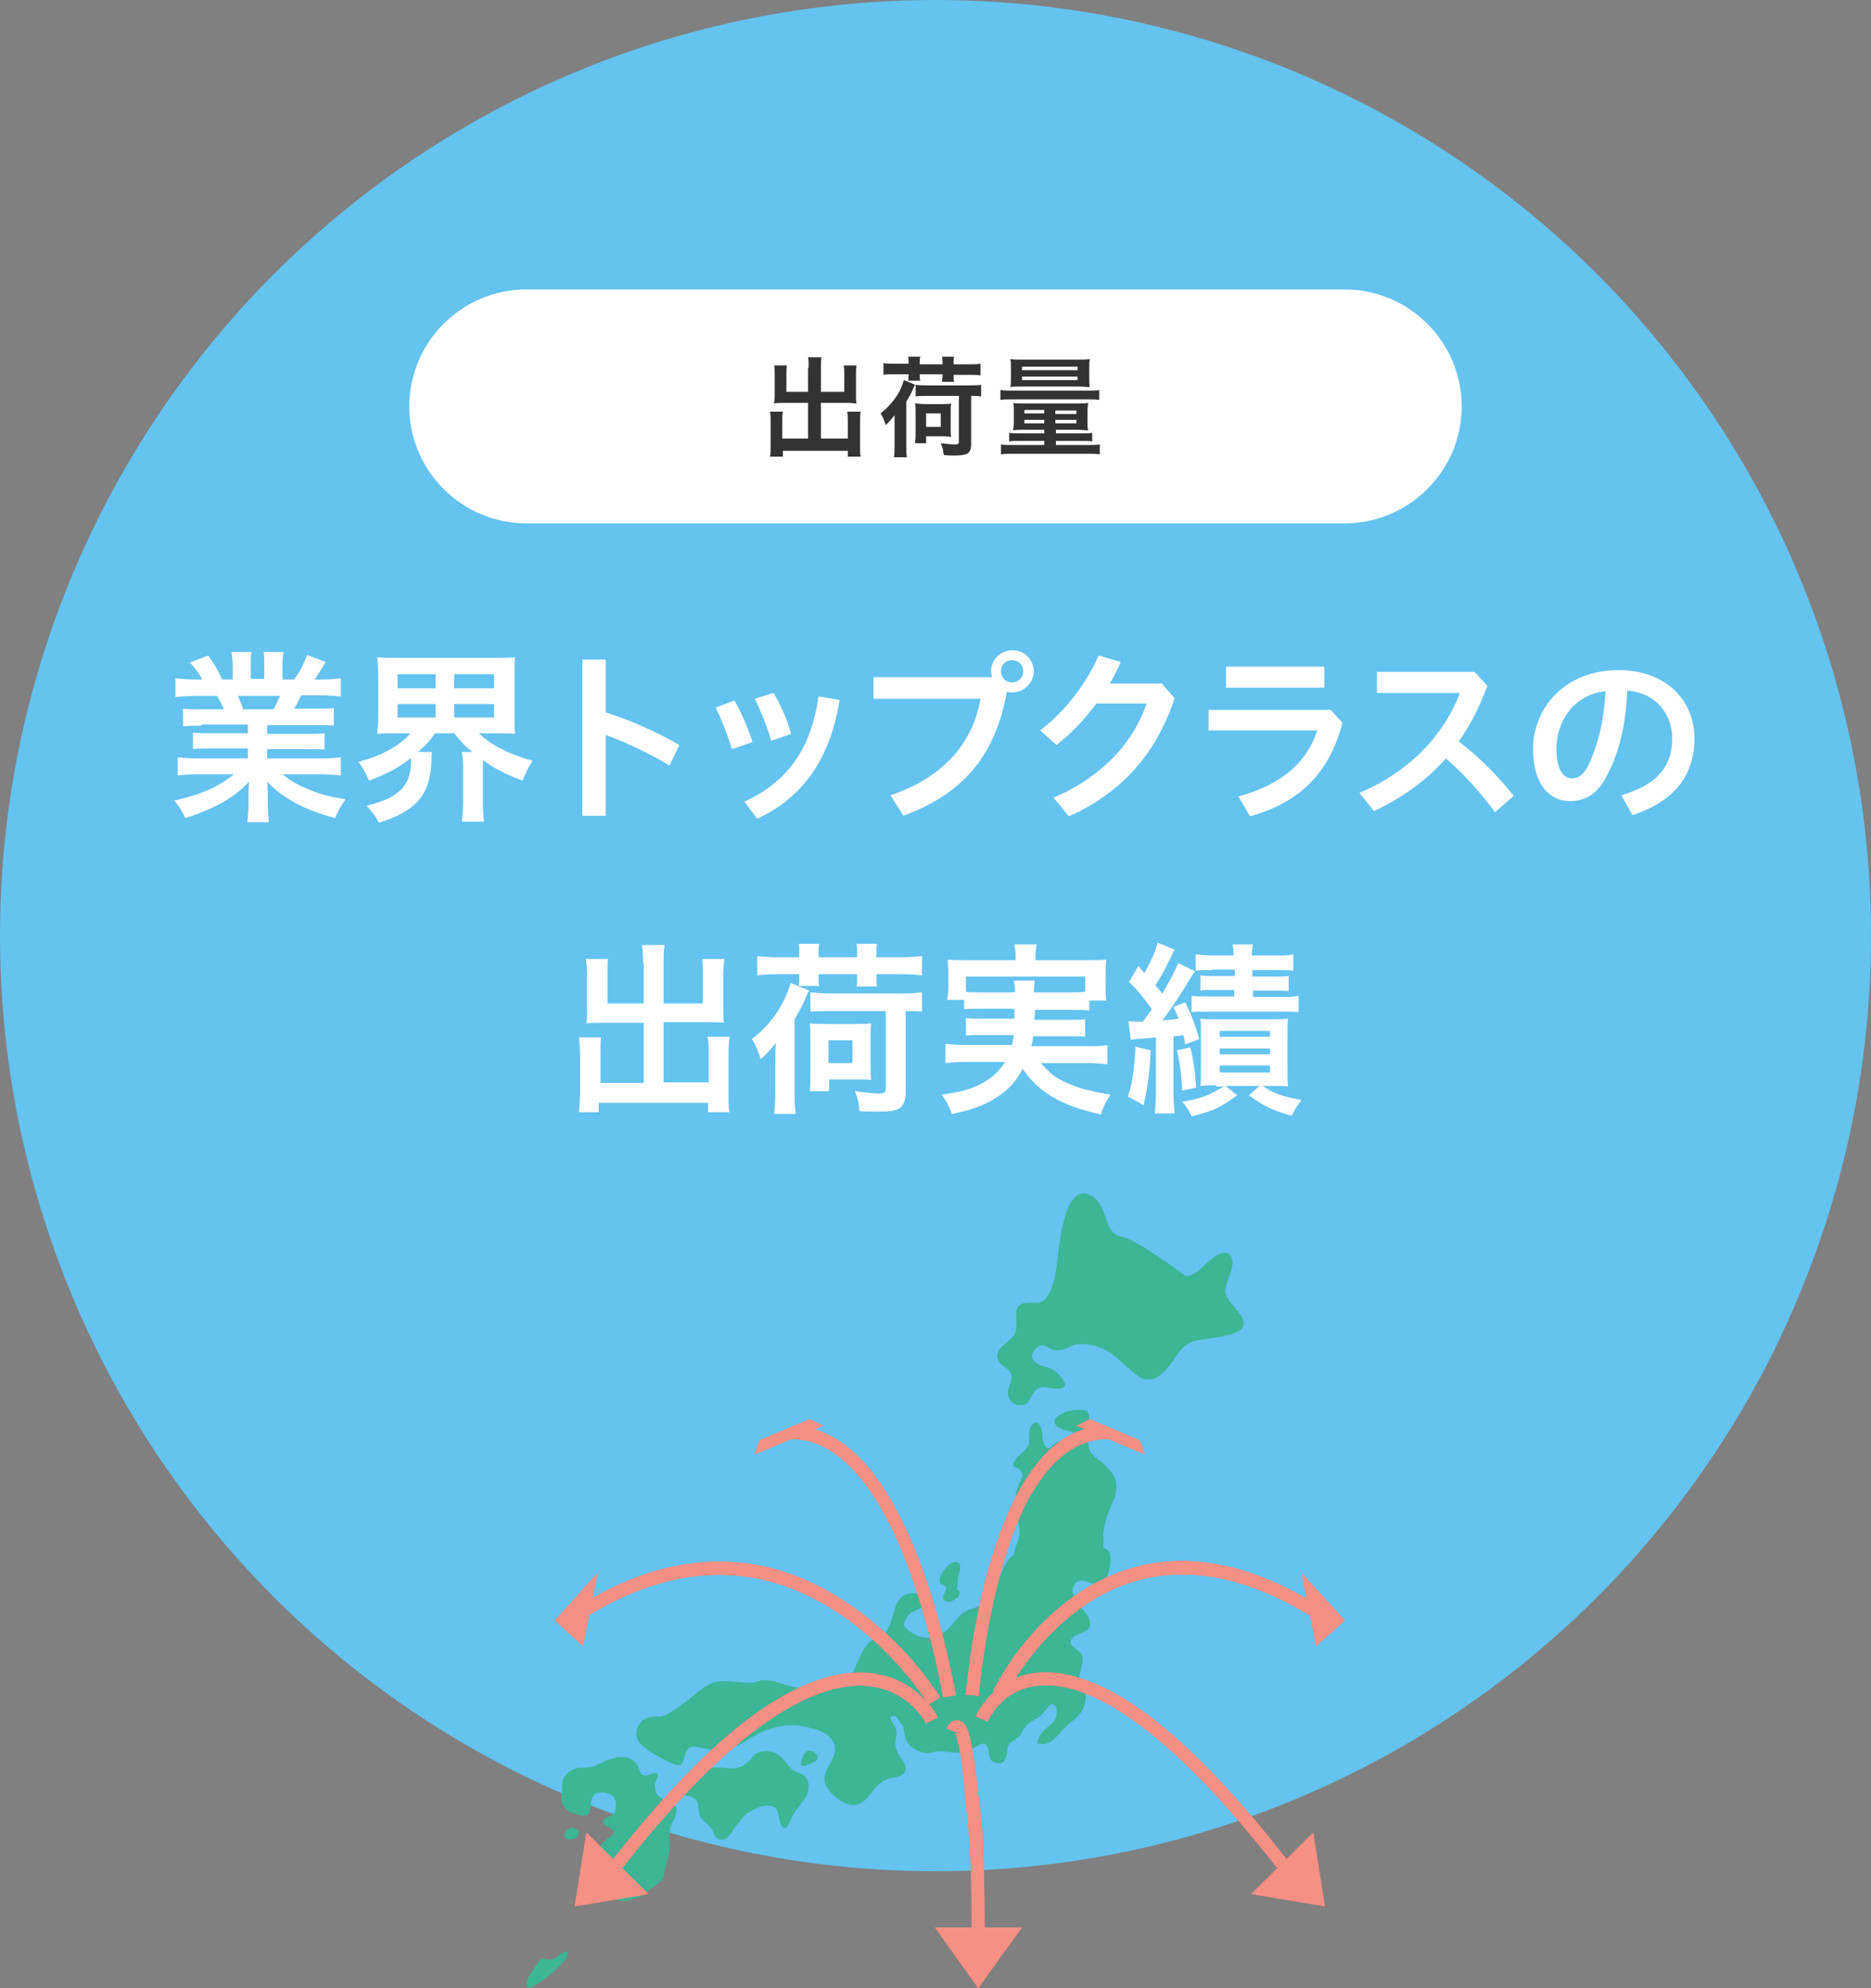 <?xml version="1.0" encoding="utf-8"?>
<!-- Generator: Adobe Illustrator 27.1.1, SVG Export Plug-In . SVG Version: 6.00 Build 0)  -->
<svg version="1.1" id="レイヤー_1" xmlns="http://www.w3.org/2000/svg" xmlns:xlink="http://www.w3.org/1999/xlink" x="0px"
	 y="0px" width="320px" height="340px" viewBox="0 0 320 340" style="enable-background:new 0 0 320 340;" xml:space="preserve">
<rect x="0" y="0" width="320" height="340" fill="#808080" stroke="none"/>
<style type="text/css">
	.st0{fill:#64C3EF;}
	.st1{fill:#FFFFFF;}
	.st2{fill:#333333;}
	.st3{fill:#3CB695;}
	.st4{fill:#EA8078;}
	.st5{fill:#F59085;}
</style>
<g>
	<circle class="st0" cx="160" cy="160" r="160"/>
	<g>
		<g>
			<path class="st1" d="M90,89.5c-11,0-20-9-20-20l0,0c0-11,9-20,20-20h140c11,0,20,9,20,20l0,0c0,11-9,20-20,20H90z"/>
		</g>
		<g>
			<path class="st2" d="M138.3,62.9c0-0.9,0-1.4-0.1-1.8h2.3c-0.1,0.5-0.1,1-0.1,1.8V67h4v-3c0-0.6,0-1-0.1-1.5h2.2
				c-0.1,0.6-0.1,0.9-0.1,1.6v3.7c0,0.5,0,0.9,0.1,1.2c-0.4,0-0.9-0.1-1.3-0.1h-4.8V75h4.6V72c0-0.6,0-1.1-0.1-1.6h2.3
				c-0.1,0.5-0.1,1-0.1,1.8v4c0,0.9,0,1.3,0.1,1.9H145v-1h-11.1v1h-2.2c0.1-0.6,0.1-1.1,0.1-1.9v-4c0-0.7,0-1.3-0.1-1.8h2.2
				c-0.1,0.4-0.1,0.9-0.1,1.6v3h4.4v-6.1h-4.5c-0.5,0-0.9,0-1.3,0.1c0-0.4,0.1-0.8,0.1-1.2v-3.7c0-0.7,0-1.2-0.1-1.6h2.2
				c-0.1,0.4-0.1,0.9-0.1,1.5v3h3.7V62.9z"/>
			<path class="st2" d="M153,73c0-0.6,0-1.1,0-2c-0.5,0.6-0.8,1-1.5,1.7c-0.3-0.9-0.6-1.6-0.9-2c1.3-1,2.4-2.3,3.2-3.7
				c0.4-0.8,0.6-1.4,0.8-2l1.9,0.8c-0.1,0.2-0.1,0.2-0.3,0.6c-0.2,0.6-0.6,1.3-1.2,2.3v7.4c0,0.8,0,1.3,0.1,2.1h-2.2
				c0.1-0.7,0.1-1.2,0.1-2.1V73z M155.4,61.9c0-0.4,0-0.6-0.1-0.9h2.1c-0.1,0.3-0.1,0.6-0.1,0.9v0.4h3.9v-0.4c0-0.4,0-0.6-0.1-0.9
				h2.1c-0.1,0.3-0.1,0.5-0.1,0.9v0.4h2.5c0.9,0,1.5,0,2.1-0.1v2c-0.6-0.1-1.1-0.1-2.1-0.1h-2.5v0.3c0,0.4,0,0.6,0.1,0.9h-2.1
				c0-0.3,0.1-0.5,0.1-0.9V64h-3.9v0.2c0,0.5,0,0.6,0.1,0.9h-2.1c0.1-0.3,0.1-0.5,0.1-0.9V64h-2.3c-0.9,0-1.5,0-2,0.1v-2
				c0.6,0.1,1.2,0.1,2,0.1h2.3V61.9z M156.5,75.9c0-0.4,0.1-0.9,0.1-1.4v-3.9c0-0.8,0-1.2-0.1-1.6c0.5,0,0.8,0.1,1.6,0.1h3
				c0.8,0,1.2,0,1.6-0.1c-0.1,0.4-0.1,0.7-0.1,1.5v2.9c0,0.7,0,1,0.1,1.3c-0.4,0-0.7-0.1-1.4-0.1h-2.9v1.2H156.5z M158.7,67.7
				c-1,0-1.6,0-2.1,0.1v-2c0.6,0.1,1.2,0.1,2.1,0.1h7c0.9,0,1.6,0,2.1-0.1v2c-0.5-0.1-0.9-0.1-1.7-0.1v8.2c0,0.9-0.2,1.4-0.7,1.7
				c-0.4,0.2-1.1,0.3-2.2,0.3c-0.6,0-1.1,0-1.8-0.1c-0.1-0.9-0.2-1.3-0.5-2c0.9,0.1,1.8,0.2,2.4,0.2c0.6,0,0.7-0.1,0.7-0.5v-7.8
				H158.7z M158.4,73h2.5v-2.3h-2.5V73z"/>
			<path class="st2" d="M171.2,66.7c0.6,0.1,1,0.1,1.9,0.1h13c0.9,0,1.4,0,1.9-0.1v1.7c-0.5-0.1-0.9-0.1-1.9-0.1h-13.1
				c-0.9,0-1.4,0-1.9,0.1V66.7z M175,73.5c-0.7,0-1.2,0-1.7,0.1c0-0.4,0.1-0.7,0.1-1.5v-1.8c0-0.6,0-0.9-0.1-1.4
				c0.4,0.1,0.9,0.1,1.8,0.1h9.3c0.8,0,1.2,0,1.7-0.1c0,0.4-0.1,0.7-0.1,1.3v1.9c0,0.7,0,1.1,0.1,1.5c-0.5,0-1.1-0.1-1.7-0.1h-3.8
				v0.6h4.7c0.8,0,1.2,0,1.5-0.1v1.5c-0.4-0.1-0.9-0.1-1.6-0.1h-4.6v0.7h5.4c1,0,1.5,0,2.1-0.1v1.7c-0.6-0.1-1.2-0.1-2.1-0.1h-12.7
				c-0.9,0-1.5,0-2.1,0.1v-1.7c0.6,0.1,1.1,0.1,2.1,0.1h5.3v-0.7h-4.3c-0.8,0-1.2,0-1.7,0.1v-1.5c0.4,0.1,0.8,0.1,1.6,0.1h4.4v-0.6
				H175z M174.7,66.1c-1,0-1.4,0-1.9,0.1c0.1-0.4,0.1-0.8,0.1-1.5v-1.8c0-0.6,0-1-0.1-1.5c0.6,0.1,1.1,0.1,2,0.1h9.6
				c0.9,0,1.4,0,2-0.1c-0.1,0.4-0.1,0.8-0.1,1.5v1.8c0,0.7,0,1.1,0.1,1.5c-0.5,0-0.9-0.1-1.9-0.1H174.7z M174.8,65h9.5v-0.6h-9.5V65
				z M174.8,63.3h9.5v-0.6h-9.5V63.3z M175.2,70.1v0.6h3.4v-0.6H175.2z M175.2,71.8v0.6h3.4v-0.6H175.2z M180.5,70.8h3.6v-0.6h-3.6
				V70.8z M180.5,72.4h3.6v-0.6h-3.6V72.4z"/>
		</g>
	</g>
</g>
<g>
	<path class="st1" d="M34.5,124.1c-1.4,0-2.2,0-3.2,0.1v-3c0.9,0.1,1.7,0.1,3.2,0.1h3.8c-0.4-1-0.8-1.7-1.2-2.3h-3.4
		c-1.5,0-2.7,0.1-3.7,0.2V116c1,0.1,2,0.2,3.6,0.2h1c-0.6-1.1-1-1.6-2.1-2.9l3.1-1.2c1.1,1.5,1.5,2.2,2.4,4.1h1.8V114
		c0-1-0.1-1.8-0.2-2.5h3.4c-0.1,0.6-0.1,1.3-0.1,2.3v2.3h2.3v-2.3c0-1,0-1.7-0.1-2.3h3.4c-0.1,0.6-0.2,1.4-0.2,2.5v2.2h2
		c1.1-1.5,1.7-2.7,2.2-4.2l3.2,1.2c-0.7,1.2-1.2,2-1.9,3h0.9c1.6,0,2.6-0.1,3.6-0.2v3.1c-1-0.1-2.2-0.2-3.7-0.2h-3.1
		c-0.6,1.3-0.7,1.5-1.2,2.3h3.6c1.5,0,2.3,0,3.2-0.1v3c-1-0.1-1.8-0.1-3.2-0.1h-8.2v1.5h6.6c1.4,0,2.4,0,3.2-0.1v2.8
		c-0.9-0.1-1.8-0.1-3.2-0.1h-6.6v1.6h8.8c1.8,0,2.9-0.1,3.8-0.2v3.1c-1.2-0.1-2.3-0.2-3.7-0.2h-6.3c1.1,0.9,2.5,1.8,4.3,2.5
		c2,0.9,3.6,1.3,6.5,1.8c-0.9,1.2-1.2,1.9-1.8,3.2c-5.2-1.4-8.8-3.3-11.6-6.2c0.1,1.2,0.1,1.5,0.1,2.2v1.5c0,1.3,0.1,2.3,0.2,3.2
		h-3.7c0.1-0.9,0.2-2,0.2-3.2v-1.5c0-0.8,0-0.9,0.1-2.2c-1.5,1.5-2.6,2.4-4.5,3.5c-2,1.1-3.9,1.9-6.4,2.7c-0.5-1.1-1.1-2.1-1.9-3
		c4.6-1,7.7-2.4,10.2-4.5h-5.8c-1.5,0-2.6,0.1-3.8,0.2v-3.1c1,0.1,2.1,0.2,3.7,0.2h8.3V128h-6.2c-1.4,0-2.3,0-3.2,0.1v-2.8
		c0.9,0.1,1.8,0.1,3.2,0.1h6.2v-1.5H34.5z M46.8,121.3c0.5-0.9,0.7-1.5,1.1-2.3h-7.2c0.4,0.9,0.6,1.4,0.9,2.3H46.8z"/>
	<path class="st1" d="M67.8,125.4c-1.3,0-2.3,0-3.3,0.1c0.1-1,0.2-1.8,0.2-3.3v-6.5c0-1.6-0.1-2.3-0.2-3.3c1,0.1,1.9,0.1,3.4,0.1
		h16.8c1.5,0,2.4,0,3.4-0.1c-0.1,0.9-0.1,1.7-0.1,3.3v6.5c0,1.5,0,2.4,0.1,3.3c-1-0.1-2-0.1-3.4-0.1h-2.8c2.2,2.1,5.2,3.6,9.2,4.7
		c-0.8,1.2-1.1,1.9-1.7,3.4c-2.8-1-5-2.2-6.8-3.5v7c0,1.4,0,2.4,0.2,3.5H79c0.1-1,0.2-2,0.2-3.5v-5.9c0-1.2-0.1-1.8-0.2-2.5h1.8
		c-1.5-1.2-2-1.8-3.1-3.2h-3.3c-0.9,1.3-1.5,2-2.9,3.2h2.4c-0.1,0.4-0.1,0.7-0.1,1.5c-0.2,5.8-2.6,8.6-9,10.6
		c-0.6-1.2-0.9-1.5-2.1-2.9c3-0.8,4.4-1.4,5.7-2.6c1.3-1.1,1.9-2.8,1.9-5.2c0-0.1,0-0.3,0-0.4c-2,1.6-4,2.7-7.2,3.9
		c-0.7-1.6-1-2.1-1.8-3.2c4-1.1,7-2.7,8.9-4.9H67.8z M68,117.7h6.5v-2.4H68V117.7z M68,122.7h6.5v-2.3H68V122.7z M77.7,117.7h6.8
		v-2.4h-6.8V117.7z M77.7,122.7h6.8v-2.3h-6.8V122.7z"/>
	<path class="st1" d="M103.5,121.8c3.9,1.2,8.5,3.2,12.7,5.6l-1.7,3.5c-3.5-2.1-7.5-4-10.9-5.2v13.8h-4v-26.7h4V121.8z"/>
	<path class="st1" d="M125.6,119.8c1.2,2,2.3,4.6,3.1,7.1l-3.5,1.2c-0.8-2.5-1.8-5.1-2.8-7.1L125.6,119.8z M143.6,119.7
		c-1.6,9.9-6.1,16.6-14.1,20.3l-2.2-2.9c7.4-3.4,11.4-9,12.7-18L143.6,119.7z M132.3,118.5c1.3,2.2,2.4,4.7,3,7l-3.4,1.2
		c-0.7-2.5-1.8-5.1-2.8-7.2L132.3,118.5z"/>
	<path class="st1" d="M169.7,115.9c-0.1-0.4-0.2-0.7-0.2-1.1c0-2,1.6-3.6,3.7-3.6c2,0,3.6,1.6,3.6,3.6c0,2-1.7,3.6-3.6,3.6
		c-0.4,0-0.7,0-1-0.1c-2,11.2-7.7,17.5-17.7,21.2l-2.2-3.5c8.6-2.9,14-8.5,15.4-16.5h-18.3v-3.7H169.7z M171.2,114.8
		c0,1.1,0.8,1.9,1.9,1.9s1.9-0.8,1.9-1.9s-0.8-1.9-1.9-1.9S171.2,113.7,171.2,114.8z"/>
	<path class="st1" d="M198.8,117l2.1,2.4c-3.2,9.7-9.3,16.3-18.1,20.2l-2.6-3.2c8-3.4,13.6-9.2,15.9-16.1h-8.6
		c-2,2.8-4.4,5.2-6.8,7.1l-2.8-2.5c4.2-3.2,7.8-7.8,10-12.8l3.8,1.1c-0.6,1.3-1.2,2.5-1.9,3.7H198.8z"/>
	<path class="st1" d="M229.6,123.6c-2.3,8.9-7.6,13.7-15.8,16l-2-3.4c7.4-2,11.7-5.8,13.5-11.3h-18.6v-3.5h20.9L229.6,123.6z
		 M226.5,114v3.6h-16.8V114H226.5z"/>
	<path class="st1" d="M255.7,138.9c-2.4-3.3-5.4-6.6-8.4-9.2c-3.4,3.8-7.4,6.7-12.3,9l-2.5-3.1c8.4-3.6,14.3-9.6,17.2-17.1h-14.2
		v-3.6h16.7l2.2,2.4c-1.4,3.7-3,6.8-4.9,9.5c3.3,2.5,6.7,5.9,9.4,9.3L255.7,138.9z"/>
	<path class="st1" d="M277.3,136c6.1-1.8,8.7-4.9,8.7-9.7c0-3.9-2.5-7.8-7.7-8.2c-0.2,6.1-1.5,10.8-3.4,14.4
		c-1.6,3.3-3.8,4.5-6.4,4.5c-3.5,0-6.3-2.9-6.3-8.9c0-7,5.4-13.5,14.6-13.5c8.1,0,13,5.1,13,11.7c0,6.7-3.9,10.9-10.6,13.1
		L277.3,136z M274.6,118.2c-5.7,0.6-8.4,5.5-8.4,9.8c0,4,1.4,5.1,2.6,5.1c1,0,1.9-0.4,2.8-2.1C273.2,127.7,274.3,123.6,274.6,118.2z
		"/>
	<path class="st1" d="M110,164.7c0-1.5-0.1-2.3-0.2-3.1h3.9c-0.2,0.9-0.2,1.7-0.2,3.1v6.9h6.7v-5.1c0-1,0-1.7-0.1-2.5h3.8
		c-0.1,0.9-0.2,1.6-0.2,2.7v6.2c0,0.8,0,1.5,0.1,2c-0.7-0.1-1.4-0.1-2.2-0.1h-8.1v10.3h7.7V180c0-1.1,0-1.9-0.2-2.7h3.8
		c-0.1,0.8-0.2,1.7-0.2,3v6.8c0,1.5,0,2.3,0.2,3.1h-3.7v-1.6h-18.7v1.6H99c0.1-0.9,0.2-1.9,0.2-3.1v-6.7c0-1.2-0.1-2.2-0.2-3h3.8
		c-0.1,0.7-0.1,1.4-0.1,2.7v5.1h7.4v-10.3h-7.5c-0.9,0-1.5,0-2.3,0.1c0.1-0.7,0.1-1.3,0.1-2v-6.2c0-1.2-0.1-2-0.2-2.8h3.8
		c-0.1,0.7-0.1,1.4-0.1,2.5v5.1h6.2V164.7z"/>
	<path class="st1" d="M132.6,181.7c0-1,0-1.9,0.1-3.4c-0.8,1.1-1.3,1.7-2.6,2.8c-0.5-1.5-1-2.7-1.5-3.4c2.2-1.7,4.1-3.9,5.3-6.3
		c0.7-1.4,1.1-2.4,1.3-3.3l3.2,1.3c-0.2,0.3-0.2,0.3-0.5,1c-0.4,1-1,2.2-2,3.9V187c0,1.3,0,2.3,0.2,3.5h-3.7c0.1-1.2,0.2-2,0.2-3.5
		V181.7z M136.7,163c0-0.6,0-1-0.1-1.6h3.5c-0.1,0.6-0.1,0.9-0.1,1.6v0.7h6.6V163c0-0.6,0-1-0.1-1.6h3.5c-0.1,0.6-0.1,0.9-0.1,1.6
		v0.7h4.3c1.4,0,2.5-0.1,3.5-0.2v3.3c-1-0.1-1.9-0.2-3.5-0.2h-4.3v0.6c0,0.6,0,1,0.1,1.5h-3.5c0.1-0.5,0.1-0.8,0.1-1.5v-0.6H140v0.4
		c0,0.8,0,1,0.1,1.6h-3.5c0.1-0.6,0.1-0.9,0.1-1.5v-0.5h-3.8c-1.5,0-2.5,0.1-3.4,0.2v-3.3c1,0.1,2,0.2,3.4,0.2h3.8V163z
		 M138.5,186.6c0.1-0.7,0.1-1.5,0.1-2.4v-6.5c0-1.3,0-2-0.1-2.7c0.8,0.1,1.3,0.1,2.7,0.1h5.1c1.3,0,2,0,2.7-0.1
		c-0.1,0.6-0.1,1.2-0.1,2.6v4.9c0,1.2,0,1.7,0.1,2.2c-0.7-0.1-1.2-0.1-2.4-0.1h-4.8v2H138.5z M142.2,172.9c-1.7,0-2.6,0-3.6,0.1
		v-3.3c1,0.1,2,0.2,3.6,0.2h11.9c1.6,0,2.7-0.1,3.6-0.2v3.3c-0.9-0.1-1.4-0.1-2.8-0.1v13.9c0,1.4-0.4,2.4-1.2,2.8
		c-0.7,0.4-1.8,0.5-3.7,0.5c-1,0-1.8,0-3-0.1c-0.1-1.5-0.3-2.2-0.8-3.4c1.6,0.2,3,0.4,4.1,0.4c1,0,1.2-0.2,1.2-0.9v-13.2H142.2z
		 M141.7,181.8h4.1v-3.9h-4.1V181.8z"/>
	<path class="st1" d="M167.8,172.5c-1.5,0-2.2,0-2.9,0.1V171h-2.9c0.1-0.7,0.2-1.3,0.2-2.3v-2.3c0-0.8-0.1-1.5-0.1-2.3
		c1,0.1,1.9,0.1,3.4,0.1h8.2v-0.7c0-0.8-0.1-1.3-0.2-2h3.8c-0.1,0.6-0.2,1.2-0.2,2v0.7h8.6c1.6,0,2.4,0,3.5-0.1
		c-0.1,0.8-0.1,1.4-0.1,2.3v2.4c0,0.9,0,1.6,0.1,2.3h-2.9v1.7c-0.8-0.1-1.5-0.1-3-0.1h-6.3c0,1,0,1-0.1,1.7h5.9c1.5,0,2,0,2.8-0.1v3
		c-0.8-0.1-1.3-0.1-2.8-0.1h-6.1c-0.1,0.8-0.1,1.1-0.3,1.7h9.8c1.6,0,2.3,0,3.2-0.2v3.3c-1.1-0.1-2-0.2-3.4-0.2h-8
		c1.2,1.3,1.8,1.9,2.9,2.6c1.4,0.8,3.3,1.6,5.5,2.1c0.8,0.2,1.8,0.4,3.5,0.7c-0.7,1.1-1.2,2-1.6,3.4c-2.9-0.7-4.2-1.1-5.9-1.8
		c-3.4-1.5-5.5-3.2-7.5-6c-1.1,2.1-2.4,3.6-4.5,4.9c-2.2,1.4-4.2,2.1-7.6,2.8c-0.6-1.6-0.8-1.9-1.7-3.3c3.3-0.5,4.9-0.9,6.8-1.9
		c1.8-1,3-2.1,4-3.7H165c-1.2,0-2.2,0.1-3.3,0.2v-3.3c0.9,0.1,1.6,0.2,3.2,0.2h8.2c0.1-0.6,0.2-1,0.3-1.7H168c-1.5,0-2,0-2.8,0.1v-3
		c0.8,0.1,1.3,0.1,2.8,0.1h5.5c0-0.9,0-0.9,0-1.7H167.8z M173.6,169.7c0-1-0.1-1.4-0.2-2h3.6c-0.1,0.4-0.1,0.7-0.2,2h6.3
		c1.2,0,1.7,0,2.5-0.1v-2.6h-20.4v2.6c0.6,0.1,1.2,0.1,2.4,0.1H173.6z"/>
	<path class="st1" d="M196.8,179.6c-0.2,4.1-0.5,6.2-1.2,9.4l-2.7-1.5c0.8-2.4,1.1-4.5,1.3-8.5L196.8,179.6z M193,174.6
		c0.6,0.1,0.9,0.1,1.5,0.1c0.2,0,0.3,0,1,0c0.8-1.1,0.8-1.1,1.5-2.1c-1.4-2-2.2-3-3.9-4.7l1.6-2.7c0.3,0.4,0.6,0.7,1,1.2
		c1.1-1.8,1.9-3.7,2.3-5.2l2.9,1.2c-0.2,0.4-0.3,0.5-0.6,1.2c-1.1,2.3-1.6,3.2-2.7,4.9c0.6,0.7,0.8,0.9,1.2,1.4
		c1.4-2.4,2.2-3.9,2.7-5.2l2.9,1.4c-0.4,0.5-0.5,0.7-1.3,2c-1,1.7-3.1,4.9-4.3,6.4c1.2-0.1,1.5-0.1,2.8-0.3c-0.3-0.6-0.4-1-0.9-2
		l2-0.8c0.9,1.8,1.7,3.7,2.4,6.3l-2.4,0.9c-0.1-0.8-0.2-1.1-0.3-1.6c-0.7,0.1-0.9,0.2-1.7,0.2v9.6c0,1.6,0.1,2.6,0.2,3.6h-3.4
		c0.1-1,0.2-2,0.2-3.6v-9.4c-2,0.2-2,0.2-2.2,0.2c-1.2,0.1-1.4,0.1-2.1,0.2L193,174.6z M203.6,179.1c0.6,2.6,0.7,3.7,1,6.9l-2.4,0.5
		c-0.1-2.3-0.4-4.8-0.9-6.9L203.6,179.1z M208,185.6c-1,0-1.5,0-2.7,0.1c0.1-0.7,0.1-1.8,0.1-2.9v-6c0-1.3,0-1.9-0.1-2.6
		c0.8,0.1,1.3,0.1,2.6,0.1h9.7c1.4,0,1.9,0,2.7-0.1c-0.1,0.8-0.1,1.7-0.1,2.9v5.6c0,1.2,0,2.2,0.1,3.1c-1.1-0.1-1.6-0.1-2.6-0.1
		h-1.8c2.2,1.4,3.4,1.8,6.7,2.4c-0.6,0.8-1.1,1.5-1.7,2.7c-3.2-0.9-4.7-1.6-7.3-3.5l1.8-1.6h-5.8l2,1.6c-2.9,2.1-3.8,2.6-7.8,3.6
		c-0.4-0.9-0.9-1.7-1.6-2.5c3.2-0.5,4.6-1.1,7.1-2.6H208z M207.3,165.9c-1.4,0-2,0-2.8,0.1v-2.8c0.9,0.1,1.7,0.2,2.9,0.2h3.6
		c0-0.9-0.1-1.3-0.2-1.9h3.5c-0.1,0.6-0.2,1-0.2,1.9h4.1c1.3,0,2.1,0,3-0.2v2.8c-0.7-0.1-1.4-0.1-2.8-0.1h-4.2v1.1h3.5
		c1.2,0,2,0,2.7-0.1v2.6c-0.8-0.1-1.3-0.1-2.6-0.1h-3.5v1.1h4.9c1.2,0,2,0,2.9-0.2v2.8c-0.9-0.1-1.7-0.1-2.9-0.1h-12.4
		c-1.4,0-2.4,0-3,0.1v-2.8c0.9,0.1,1.5,0.1,3,0.1h4.3v-1.1H208c-1.3,0-1.9,0-2.7,0.1v-2.6c0.7,0.1,1.5,0.1,2.7,0.1h3.2v-1.1H207.3z
		 M208.6,177.3h8.6v-1h-8.6V177.3z M208.6,180.3h8.6v-1h-8.6V180.3z M208.6,183.4h8.6v-1.2h-8.6V183.4z"/>
</g>
<g>
	<g>
		<path class="st3" d="M98.8,312.9c0,0-0.8-0.6-1.4-0.2c-0.6,0.4-1.1,1-0.8,1.5c0.3,0.5,1.5,0.4,1.9,0.1
			C99,314,99.1,313.1,98.8,312.9z"/>
		<path class="st3" d="M94.6,335c-0.4,0.2-0.9,0.1-1.3,0c-0.7-0.2-0.7-0.1-1.1,0.4c-0.6,0.8-1.3,1.8-1.8,2.7
			c-0.2,0.4-0.5,1.1-0.3,1.5c0.3,0.6,0.8,0.2,1.2,0c0.9-0.5,1.4-0.8,2.4-1.6l1.1-0.9c0.6-0.7,2.7-2.3,2.3-3.4
			C96.1,333.7,95.5,334.7,94.6,335z"/>
		<path class="st3" d="M114,308c-0.5-0.3-1.1-0.6-1.5-1c-0.4-0.5-0.5-1.1-0.5-1.8c0-0.5,0.7-1.4,0.5-1.8c-0.5-1-2.5,1.7-3.2-0.9
			c0,0-1-3.9-6.7-0.9c-1.1,0.6-1.9,0.7-3.2,0.7c-1,0-1.8,0.4-2.5,1.1c-0.8,0.8-0.8,1.5-0.8,2.6c0,0.9-0.3,1.9,0.2,2.7
			c0.6,1.1,1.7,1.4,2.8,1.7c1.3,0.3,1.7,0.1,1.9-1.3c0.1-0.9,0.2-2.3,1.2-2.5c0.9-0.2,2.4,0,2.9,0.9c0.4,0.7,0.3,1.9-0.1,2.6
			c-0.4,0.6-1.9,0.7-1.9,1.5c0.1,0.9,1.9,0.8,1.8,1.8c0,0.5-0.6,0.8-1,1c-0.5,0.4-0.9,0.9-1.3,1.4c-0.8,1-1,2-1.3,3.2
			c-0.2,0.7-0.5,2.8,0.2,3.3c1.1,0.8,2.1-0.3,2.4-1.2c0.3-1.1,0.8-2,2.1-1.7c1,0.2,0.3,1.5,0,2.2c-0.2,0.7-1,2.2-0.7,2.9
			c0.4,0.9,1.7,0.6,2.4,0.4c0.8-0.2,1.4-0.3,2.1-0.7c0.6-0.3,1-0.8,1.5-1.2c1.1-0.8,2-1.1,2.3-2.5c0.2-1.4,0.8-2.8,0.9-4.2
			c0.1-1.3-0.2-2.7,0.2-3.9c0.4-1.1,1.3-2.2,0.9-3.5C115.5,308.8,114.5,308.4,114,308z"/>
		<path class="st3" d="M137.7,303.8c-0.9-0.8-1.9-0.6-2.7-1.7c-1.3-1.7-2.6-3.1-5-2.5c-1.2,0.3-1.4,1.3-2.4,2
			c-0.9,0.7-2,0.9-3.1,0.8c-2.3-0.3-3.7-0.2-5.8,0.9c-0.9,0.5-2.1,1.3-2.2,2.5c-0.1,1.6,1.4,1,2.4,1.9c0.7,0.6,0.5,1.3,0.6,2.1
			c0.2,1.5,1.1,1.6,2,2.7c0.5,0.6,0.7,1.9,1.7,2.1c1.1,0.2,2-1.2,2.4-2l2-2.4c1.3-0.7,3.3-2.1,4.9-1.1c1,0.5,0.6,4.2,2,3.4
			c0.5-0.3,0.9-2,1.3-2.4c0.6-1,1.6-2,2.2-3.1C138.4,306.1,138.5,304.5,137.7,303.8z"/>
		<path class="st3" d="M139,299.5c-1.2-0.5-1.7,0.6-2,2c-0.3,1.3,2.1-0.2,2.1-0.2C140,301.2,140.2,300.1,139,299.5z"/>
		<path class="st3" d="M188.6,250.2c-0.9-0.8-1.9-1.2-2.3-2.3c-0.3-0.9-0.2-2-0.2-2.9c0.1-0.9,0.3-1.9,0.2-2.7
			c-0.2-1.3-0.8-1.2-2.1-1.2c-2.2,0-6,2-2.3,3.4c0.8,0.3,1.8,0.2,2.4,1c0.6,0.9,0.5,2-0.6,2c-1,0-1.6-1.2-2.7-0.9
			c-1.2,0.3-1.5,2-2.4,0.4c-0.5-0.8-0.2-1.9-0.5-2.7c-0.5-1.5-1.6-1.3-2,0.2c-0.3,0.9,0.1,1.8-0.2,2.6c-0.5,1.1-1.6,1.6-2.2,2.5
			c-1.1,1.6,0.1,1,0.8,1.8c0.7,0.8,0.1,1.7-0.2,2.4c-1,2.1-0.5,3.5-0.3,5.7c0.2,1,0.5,2.3,0.3,3.3c-0.2,1.2-0.9,1.9-0.8,3
			c-1.9,1.2-2.1,3.5-3.3,5.3c-0.6,1-1.3,1.9-1.8,2.9c-0.6,0.5-1.3,0.8-2.1,1.1c-2.7,0.6-3,3.1-5.3,4.3c-2.2,1.1-3.9,0.8-5.8-0.7
			c-0.9-0.7-0.7-1.3,0.1-2.4c0.6-0.9,2-0.9,2.6-1.7c1.7-2.3-2.3-2.7-3.7-1.5c-1.6,1.6-1.3,3.9-2.5,5.7c-0.7,1-1.8,1.1-2.7,1.8
			c-1,0.7-1.6,2-2.1,3.1c-0.6,1.3-1.4,3.6-2.8,4.7c-0.1-0.1-0.3-0.2-0.5-0.3c-2.6-1.4-3.1,0.1-5.7,0.5c-2.7,0.4-4.9-1.4-7.5-1.3
			l-1.7,0.5c-2,0-4.2-0.5-6.2-0.2c-2.1,0.5-3.9,2.5-5.6,3.7c-1,0.6-2,1.5-3.1,2c-0.9,0.4-1.5,0.2-2.4,0.3c-2.2,0.3-3.4,2.8-1.9,4.6
			c1.3,1.3,3.8,2.7,5.6,3.4c1.7,0.8,1.6-0.2,2.1-1.6c0.5-1.5,1.3-1.5,2.7-1.1c3.1,0.7,4.9,0.5,7.7-1.2c3.1-2,6.8-3.4,10.6-2.3
			c2,0.5,4.9,1.4,4.6,4.1c-0.3,2.1-2.4,3.4-1.6,5.7c0.6,1.5,3.1,3.6,4.9,3.5c2.5-0.2,3.3-3.8,5.8-4.5c0.9-0.3,2.4-0.2,2.9-1.3
			c0.4-0.9-0.4-1.8-0.9-2.5c-0.6-1.1-0.9-1.6-0.7-3c0.2-1.5,0.3-1.5-0.5-2.7c-0.2-0.4-0.4-0.8-0.4-1.1l0.8-0.2
			c0.3,0.3,0.7,0.9,1.4,1.8c0.2,2.4,0.8,3.8,3.4,4.5c1.2,0.3,1.8-0.3,3-0.2c0.9,0,1.7,0.2,2.6,0.2c1.3,0.1,2-0.2,3.1-0.8
			c1.3-0.7,1.9-1.3,2.4,0.2c0.3,1,0,1.9,1.2,2.3c1.3,0.5,1.7-0.2,2-1.3c0.2-1-0.2-1.5,0.8-2.2c1-0.8,1.3-0.6,1.9-1.9
			c0.7-1.3,1.5-1.6,2.7-2.3c0.6-0.3,1.9-2.3,2.3-2.3c1.3,0.2,0.8,2.4,0.4,2.9c-0.8,1-1.9,1.4-2.5,2.6c-0.2,0.5-0.4,0.7-0.4,1.2
			c2.5,0.9,3.7-2,5.3-3.2c1.7-1.3,2.8-2.3,3-4.5c0.1-1.1-0.5-1.4-0.9-2.3c-0.4-1-0.2-1.5,0-2.4c0.2-0.8,0.5-1.8,0.3-2.6
			c-0.3-0.9-2.2-1.5-2-2.4c0.4-1.8,4.4-1,3.1-4.1c-0.4-0.9-1.3-1.4-1.7-2.4c-0.1-0.2,0.1-0.5-0.1-0.7c-0.2-0.3-0.6-0.4-0.7-0.6
			c-0.2-0.5-0.4-0.7-0.2-1.3c0.9-2.9,3.8,0.1,5-0.7c1.1-0.6,1.7-4.1,1.3-5.2c-0.1-0.5-0.6-0.9-1.1-1c0.1-0.8-0.1-1.8,0-2.6
			c0.2-2,1.2-4.4,2-6.1C191.3,253.1,190.7,252.2,188.6,250.2z"/>
		<path class="st3" d="M161.8,271.4c0.2,0.5-0.6,1.3-0.5,1.9c0.6,1.7,4.1-0.7,2.4-1.4l0.1-1.3c-0.2-1.2,1.3-3.4-0.4-3.5
			c-1,0-2.7,2-2.7,3.1C160.8,271.3,161.5,270.8,161.8,271.4z"/>
		<path class="st3" d="M209.6,221c-0.2-1.7,2.1-4.8,0.8-6.4c-0.8-0.8-2.2-0.1-2.9,0.5c-1.6,1.1-2.4,2.7-4.6,3.2c0,0-8.5-6.4-11-6.8
			c-3.2-0.5-2.3-5-4.9-6.8c-5.7-3.8-5.9,11.4-6.6,13.7c-0.3,1.2-0.8,3.1-1.9,4c-0.9,0.7-2,0.2-3.1,0.4c-2.7,0.4-1,3.2-1.8,5.2
			c-0.7,1.7-4.1,2.5-2.7,4.9c0.6,0.9,1.9,1.1,2.1,2.3c0.2,1-0.7,2-0.6,3.1c0.1,1.2,0.8,1.9,1.9,2c1.4,0.1,1.5-0.5,2.1-1.5
			c0.8-1.4,1.4-1.8,2.9-1.5c0.6,0.1,2.4,0.5,2.8-0.3c0.3-0.6-1-2-1.5-2.4c-1-0.9-2.2-0.8-3.2-1.4c-1.1-0.7-1.2-1.6-0.2-2.6
			c1.3-1.3,2,0.2,3.4,0.3c1.1,0.1,1.9-0.4,2.8-0.8c1-0.4,1.5-0.3,2.7-0.2c4,0.7,5.2,2.8,8.1,5.1c2.5,2,4.4,0.4,6-1.7
			c1.4-1.9,2.1-3.6,4.6-4.1c1.6-0.3,7.1-0.7,7.8-2.3C213.4,224.9,209.7,222.9,209.6,221z"/>
	</g>
	<g>
		<g>
			<g>
				<g>
					<path class="st4" d="M166.2,330.5c-0.1-18.1-0.5-15.5-1.2-24.2c-0.7-8.5-1.6-9.9-1.8-10c0,0,0.2,0.2,0.4,0.2c0,0,0,0,0,0
						c0.1,0,0.2,0,0.3-0.1l-2-0.8c0.4-1,1.1-1.5,2-1.4c1.1,0.2,1.6,1.4,1.9,2.6c0.4,1.6,0.8,4,1.2,7.3c0.9,8.6,1.3,6.8,1.4,26.3
						L166.2,330.5z"/>
					<path class="st4" d="M166.2,330.5c-0.1-18.1-0.5-15.5-1.2-24.2c-0.7-8.5-1.6-9.9-1.8-10c0,0,0.2,0.2,0.4,0.2c0,0,0,0,0,0
						c0.1,0,0.2,0,0.3-0.1l-2-0.8c0.4-1,1.1-1.5,2-1.4c1.1,0.2,1.6,1.4,1.9,2.6c0.4,1.6,0.8,4,1.2,7.3c0.9,8.6,1.3,6.8,1.4,26.3
						L166.2,330.5z"/>
				</g>
				<g>
					<polygon class="st4" points="159.9,329.6 167.3,340 174.8,329.6 					"/>
					<polygon class="st4" points="159.9,329.6 167.3,340 174.8,329.6 					"/>
				</g>
			</g>
			<g>
				<g>
					<path class="st4" d="M106.5,319.4l-1.7-1.4c9.6-12.2,18.4-21.1,26.4-26.3c6.4-4.2,12.3-6.1,17.5-5.6c8.2,0.8,11.6,7.3,11.7,7.6
						l-2,1c0,0-0.8-1.5-2.4-3c-2.1-2-4.7-3.1-7.7-3.4C140.9,287.7,127.5,292.5,106.5,319.4z"/>
					<path class="st4" d="M106.5,319.4l-1.7-1.4c9.6-12.2,18.4-21.1,26.4-26.3c6.4-4.2,12.3-6.1,17.5-5.6c8.2,0.8,11.6,7.3,11.7,7.6
						l-2,1c0,0-0.8-1.5-2.4-3c-2.1-2-4.7-3.1-7.7-3.4C140.9,287.7,127.5,292.5,106.5,319.4z"/>
				</g>
				<g>
					<path class="st4" d="M158.8,291.5C158.8,291.5,158.8,291.5,158.8,291.5L158.8,291.5c0-0.1-2.6-4.3-7.3-9
						c-4.3-4.3-11.4-10-20.4-12.2c-9.7-2.4-19.9-0.4-30.2,5.8l-1.1-1.9c10.8-6.6,21.5-8.6,31.9-6.1c9.5,2.4,16.9,8.3,21.5,12.8
						c4.9,4.9,7.5,9.2,7.6,9.4L158.8,291.5z"/>
					<path class="st4" d="M158.8,291.5C158.8,291.5,158.8,291.5,158.8,291.5L158.8,291.5c0-0.1-2.6-4.3-7.3-9
						c-4.3-4.3-11.4-10-20.4-12.2c-9.7-2.4-19.9-0.4-30.2,5.8l-1.1-1.9c10.8-6.6,21.5-8.6,31.9-6.1c9.5,2.4,16.9,8.3,21.5,12.8
						c4.9,4.9,7.5,9.2,7.6,9.4L158.8,291.5z"/>
				</g>
				<g>
					<path class="st4" d="M161.3,290.3c0-0.1-1.9-11.4-6-22.4c-2.4-6.4-5.2-11.6-8.2-15.2c-3.6-4.4-7.5-6.6-11.6-6.6c0,0,0,0-0.1,0
						l0-2.2c0,0,0,0,0.1,0c4.8,0,9.3,2.5,13.3,7.4c3.1,3.8,6,9.2,8.5,15.8c4.3,11.3,6.1,22.7,6.2,22.8L161.3,290.3z"/>
					<path class="st4" d="M161.3,290.3c0-0.1-1.9-11.4-6-22.4c-2.4-6.4-5.2-11.6-8.2-15.2c-3.6-4.4-7.5-6.6-11.6-6.6c0,0,0,0-0.1,0
						l0-2.2c0,0,0,0,0.1,0c4.8,0,9.3,2.5,13.3,7.4c3.1,3.8,6,9.2,8.5,15.8c4.3,11.3,6.1,22.7,6.2,22.8L161.3,290.3z"/>
				</g>
				<g>
					<polygon class="st4" points="100.3,313.4 98.3,326 110.9,323.9 					"/>
					<polygon class="st4" points="100.3,313.4 98.3,326 110.9,323.9 					"/>
				</g>
				<g>
					<polygon class="st4" points="102.2,269 94.9,277.1 99.7,281.5 					"/>
					<polygon class="st4" points="102.2,269 94.9,277.1 99.7,281.5 					"/>
				</g>
				<g>
					<polygon class="st4" points="140.8,243.8 129.1,248.7 129.9,246.3 138.5,242.7 					"/>
					<polygon class="st4" points="140.8,243.8 129.1,248.7 129.9,246.3 138.5,242.7 					"/>
				</g>
			</g>
			<g>
				<g>
					<path class="st4" d="M218.4,319.4c-21.4-27.4-34.1-32-41.1-31.1c-2.5,0.3-4.7,1.4-6.5,3.3c-1.3,1.4-1.9,2.8-1.9,2.8l-2-0.9
						c0.1-0.3,2.8-6.4,10.1-7.4c4.8-0.6,10.4,1.2,16.7,5.3c7.8,5.2,16.7,14.2,26.4,26.6L218.4,319.4z"/>
					<path class="st4" d="M218.4,319.4c-21.4-27.4-34.1-32-41.1-31.1c-2.5,0.3-4.7,1.4-6.5,3.3c-1.3,1.4-1.9,2.8-1.9,2.8l-2-0.9
						c0.1-0.3,2.8-6.4,10.1-7.4c4.8-0.6,10.4,1.2,16.7,5.3c7.8,5.2,16.7,14.2,26.4,26.6L218.4,319.4z"/>
				</g>
				<g>
					<path class="st4" d="M171.8,290.2l-2-0.9c0.1-0.2,1.9-4.1,5.7-8.7c3.5-4.2,9.4-9.8,17.6-12.3c9.8-3,20.5-1,31.9,6l-1.1,1.9
						c-10.8-6.6-21-8.5-30.1-5.7c-7.6,2.3-13.2,7.6-16.5,11.6C173.7,286.3,171.8,290.2,171.8,290.2z"/>
					<path class="st4" d="M171.8,290.2l-2-0.9c0.1-0.2,1.9-4.1,5.7-8.7c3.5-4.2,9.4-9.8,17.6-12.3c9.8-3,20.5-1,31.9,6l-1.1,1.9
						c-10.8-6.6-21-8.5-30.1-5.7c-7.6,2.3-13.2,7.6-16.5,11.6C173.7,286.3,171.8,290.2,171.8,290.2z"/>
				</g>
				<g>
					<path class="st4" d="M167.4,290l-2.2-0.2c0-0.1,0.9-11.5,4.2-22.7c2-6.7,4.4-12,7.2-15.8c3.6-5,7.9-7.5,12.8-7.4l0,2.2
						c0,0,0,0-0.1,0c-4.1,0-7.8,2.2-11,6.5c-2.7,3.6-5,8.7-6.8,15.1C168.3,278.7,167.4,289.9,167.4,290z"/>
					<path class="st4" d="M167.4,290l-2.2-0.2c0-0.1,0.9-11.5,4.2-22.7c2-6.7,4.4-12,7.2-15.8c3.6-5,7.9-7.5,12.8-7.4l0,2.2
						c0,0,0,0-0.1,0c-4.1,0-7.8,2.2-11,6.5c-2.7,3.6-5,8.7-6.8,15.1C168.3,278.7,167.4,289.9,167.4,290z"/>
				</g>
				<g>
					<polygon class="st4" points="224.6,313.4 226.6,326 214,323.9 					"/>
					<polygon class="st4" points="224.6,313.4 226.6,326 214,323.9 					"/>
				</g>
				<g>
					<polygon class="st4" points="222.6,269 230,277.1 225.1,281.5 					"/>
					<polygon class="st4" points="222.6,269 230,277.1 225.1,281.5 					"/>
				</g>
				<g>
					<polygon class="st4" points="184.1,243.8 195.8,248.7 194.9,246.3 186.4,242.7 					"/>
					<polygon class="st4" points="184.1,243.8 195.8,248.7 194.9,246.3 186.4,242.7 					"/>
				</g>
			</g>
		</g>
		<g>
			<g>
				<g>
					<path class="st5" d="M166.2,330.5c-0.1-18.1-0.5-15.5-1.2-24.2c-0.7-8.5-1.6-9.9-1.8-10c0,0,0.2,0.2,0.4,0.2c0,0,0,0,0,0
						c0.1,0,0.2,0,0.3-0.1l-2-0.8c0.4-1,1.1-1.5,2-1.4c1.1,0.2,1.6,1.4,1.9,2.6c0.4,1.6,0.8,4,1.2,7.3c0.9,8.6,1.3,6.8,1.4,26.3
						L166.2,330.5z"/>
				</g>
				<g>
					<polygon class="st5" points="159.9,329.6 167.3,340 174.8,329.6 					"/>
				</g>
			</g>
			<g>
				<g>
					<path class="st5" d="M106.5,319.4l-1.7-1.4c9.6-12.2,18.4-21.1,26.4-26.3c6.4-4.2,12.3-6.1,17.5-5.6c8.2,0.8,11.6,7.3,11.7,7.6
						l-2,1c0,0-0.8-1.5-2.4-3c-2.1-2-4.7-3.1-7.7-3.4C140.9,287.7,127.5,292.5,106.5,319.4z"/>
				</g>
				<g>
					<path class="st5" d="M158.8,291.5C158.8,291.5,158.8,291.5,158.8,291.5L158.8,291.5c0-0.1-2.6-4.3-7.3-9
						c-4.3-4.3-11.4-10-20.4-12.2c-9.7-2.4-19.9-0.4-30.2,5.8l-1.1-1.9c10.8-6.6,21.5-8.6,31.9-6.1c9.5,2.4,16.9,8.3,21.5,12.8
						c4.9,4.9,7.5,9.2,7.6,9.4L158.8,291.5z"/>
				</g>
				<g>
					<path class="st5" d="M161.3,290.3c0-0.1-1.9-11.4-6-22.4c-2.4-6.4-5.2-11.6-8.2-15.2c-3.6-4.4-7.5-6.6-11.6-6.6c0,0,0,0-0.1,0
						l0-2.2c0,0,0,0,0.1,0c4.8,0,9.3,2.5,13.3,7.4c3.1,3.8,6,9.2,8.5,15.8c4.3,11.3,6.1,22.7,6.2,22.8L161.3,290.3z"/>
				</g>
				<g>
					<polygon class="st5" points="100.3,313.4 98.3,326 110.9,323.9 					"/>
				</g>
				<g>
					<polygon class="st5" points="102.2,269 94.9,277.1 99.7,281.5 					"/>
				</g>
				<g>
					<polygon class="st5" points="140.8,243.8 129.1,248.7 129.9,246.3 138.5,242.7 					"/>
				</g>
			</g>
			<g>
				<g>
					<path class="st5" d="M218.4,319.4c-21.4-27.4-34.1-32-41.1-31.1c-2.5,0.3-4.7,1.4-6.5,3.3c-1.3,1.4-1.9,2.8-1.9,2.8l-2-0.9
						c0.1-0.3,2.8-6.4,10.1-7.4c4.8-0.6,10.4,1.2,16.7,5.3c7.8,5.2,16.7,14.2,26.4,26.6L218.4,319.4z"/>
				</g>
				<g>
					<path class="st5" d="M171.8,290.2l-2-0.9c0.1-0.2,1.9-4.1,5.7-8.7c3.5-4.2,9.4-9.8,17.6-12.3c9.8-3,20.5-1,31.9,6l-1.1,1.9
						c-10.8-6.6-21-8.5-30.1-5.7c-7.6,2.3-13.2,7.6-16.5,11.6C173.7,286.3,171.8,290.2,171.8,290.2z"/>
				</g>
				<g>
					<path class="st5" d="M167.4,290l-2.2-0.2c0-0.1,0.9-11.5,4.2-22.7c2-6.7,4.4-12,7.2-15.8c3.6-5,7.9-7.5,12.8-7.4l0,2.2
						c0,0,0,0-0.1,0c-4.1,0-7.8,2.2-11,6.5c-2.7,3.6-5,8.7-6.8,15.1C168.3,278.7,167.4,289.9,167.4,290z"/>
				</g>
				<g>
					<polygon class="st5" points="224.6,313.4 226.6,326 214,323.9 					"/>
				</g>
				<g>
					<polygon class="st5" points="222.6,269 230,277.1 225.1,281.5 					"/>
				</g>
				<g>
					<polygon class="st5" points="184.1,243.8 195.8,248.7 194.9,246.3 186.4,242.7 					"/>
				</g>
			</g>
		</g>
	</g>
</g>
</svg>
